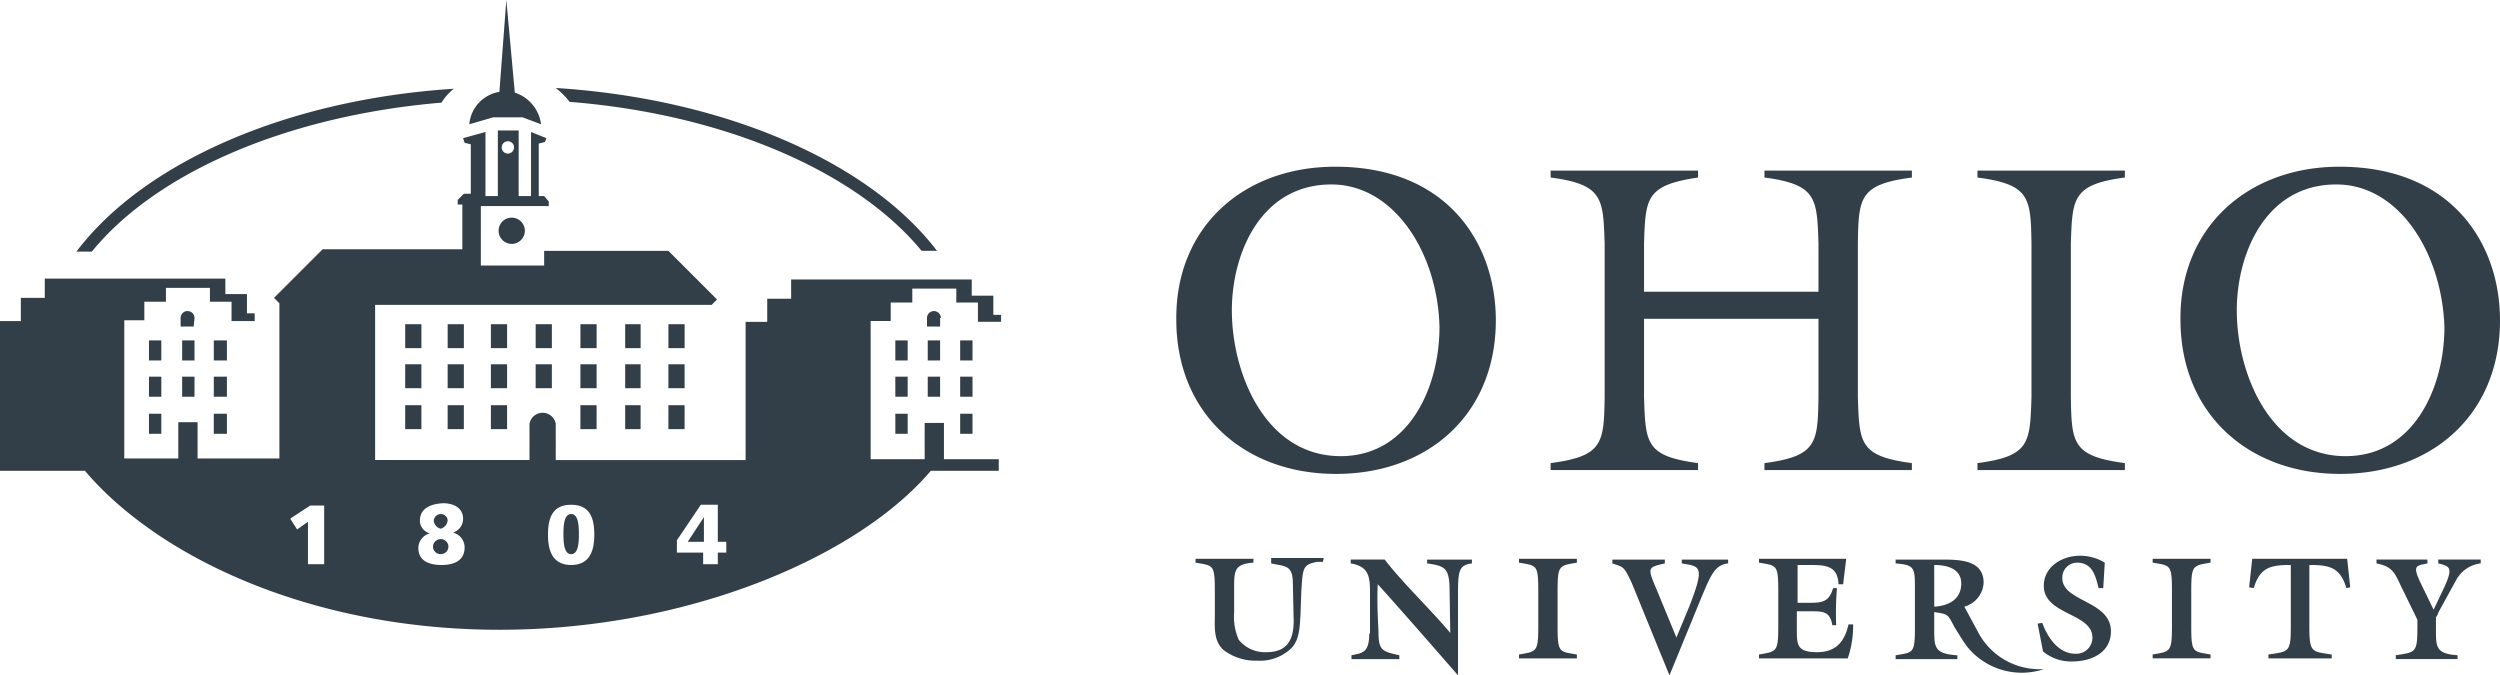 <svg xmlns="http://www.w3.org/2000/svg" viewBox="0 0 120 32.417"><path d="M27.342 4.89c7.484.593 13.782 3.371 16.894 7.15h.741c-3.223-4.224-10.114-7.299-18.302-7.817a3.77 3.77 0 0 1 .667.667zm-6.15.037a2.48 2.48 0 0 1 .593-.667c-8.114.519-14.931 3.594-18.117 7.817h.741c3.075-3.779 9.336-6.521 16.783-7.15zM26.49 15.56h-.778v1.149h.778zm-2.149 0h-.778v1.149h.778zm-2.075 0h-.778v1.149h.778V15.56zm-2.038 0h-.778v1.149h.778zm8.41 0h-.778v1.149h.778zm2.112 0h-.741v1.149h.741zm2.112 0h-.778v1.149h.778zm-8.929-4.49v.007a.63.63 0 0 0 .63.63.63.63 0 0 0 .63-.63.63.63 0 0 0-.63-.63c-.346-.002-.628.277-.63.622zm1.778 7.565h.778v-1.149h-.778zm-1.371-1.149h-.778v1.149h.778zm-2.075 0h-.778v1.149h.778v-1.149zm-2.038 0h-.778v1.149h.778zm8.41 0h-.778v1.149h.778zm2.112 0h-.741v1.149h.741zm2.112 0h-.778v1.149h.778zm-9.299 3.112h.778V19.45h-.778zm-2.075 0h.778V19.45h-.778zm-2.038 0h.778V19.45h-.778zm8.41 0h.778V19.45h-.778zm2.149 0h.741V19.45h-.741zm2.075 0h.778V19.45h-.778zM25.082 5.631l.889.333a1.85 1.85 0 0 0-1.26-1.519L24.304 0l-.333 4.409a1.73 1.73 0 0 0-1.445 1.556l1.148-.333zM7.743 18.08H7.15v.963h.593zm1.593 0h-.593v.963h.593zm1.556 0h-.63v.963h.63zm-3.149-1.741H7.15v.963h.593zm1.593 0h-.593v.963h.593zm1.556 0h-.63v.963h.63zM7.15 20.821h.593v-.963H7.15zm3.112 0h.63v-.963h-.63zm-.926-5.557c0-.184-.15-.333-.334-.333s-.333.149-.333.333v.408h.63zm34.233 2.816h-.593v.963h.593zm.963.963h.593v-.963h-.593zm2.149-.963h-.593v.963h.593zm-3.112-1.741h-.593v.963h.593zm1.556 0h-.593v.963h.593zm1.556 0h-.593v.963h.593zm-3.705 4.483h.593v-.963h-.593zm3.112 0h.593v-.963h-.593zm-1.593-5.52c-.037 0 0 .037 0 0zm.63-.037h.037c0-.184-.149-.333-.333-.333s-.333.149-.333.333v.408h.63zm2.556-1.074h-1.037v-.778h-8.669v.926h-1.148v1.111h-1.037v6.632h-9.114V20.34a.64.64 0 0 0-1.26 0v1.741h-7.41v-7.447h16.153l.259-.259-2.334-2.334h-5.965v.704h-3.038V9.892h3.26V9.67l-.222-.259h-.259V6.891l.296-.074.074-.185-.741-.296V9.41h-.593V6.261h-1V9.41h-.593V6.335l-1.074.296.074.222.296.074v2.371h-.333l-.296.296v.222h.222v2.149h-6.706l-2.334 2.334.259.259v7.447H9.484v-1.741h-.926v1.741H5.965v-6.632h.963v-.889h1.037v-.667h2.112v.667h1.037v.926h1.111v-.37h-.371v-.926h-1.037v-.741H2.149v.926H1v1.111H0v7.187h4.075c3.52 4.149 10.855 7.632 19.895 7.632s17.191-3.483 20.71-7.632h3.26v-.556h-2.63v-1.741h-.926v1.741h-2.593v-6.632h.963v-.889h1.037v-.667h2.112v.667h1.037v.926h1.111v-.333h-.371v-.926zM24.378 6.78c.169.002.298.135.296.296s-.133.296-.296.296-.296-.133-.296-.296.133-.296.296-.296zM15.56 27.082h-.741-.037v-2.038l-.519.37-.333-.519.963-.63h.667zm5.631.037c-.63 0-1.111-.222-1.111-.815a.74.74 0 0 1 .556-.704c-.275-.068-.472-.31-.482-.593 0-.593.482-.815 1.111-.852.556 0 .963.259.963.741a.69.69 0 0 1-.482.667.74.74 0 0 1 .556.704c0 .63-.482.852-1.111.852zm6.224 0c-.926 0-1.111-.741-1.111-1.445s.148-1.445 1.111-1.445 1.111.741 1.111 1.445-.185 1.445-1.111 1.445zm7.447-.593h-.407v.556h-.704v-.556h-1.26v-.593l1.149-1.704h.815v1.778h.407zm-13.726-.648a.37.37 0 0 0-.352.389.37.37 0 0 0 .371.333.37.37 0 0 0 .37-.371.37.37 0 0 0-.389-.352zm.019-.5a.46.46 0 0 0 .333-.407c-.016-.171-.161-.301-.333-.296-.184 0-.333.149-.333.333.022.181.155.33.333.37zm12.633.63v-1.186l-.778 1.186zm-6.372-1.334c-.333 0-.371.519-.371.963s.037.963.371.963.371-.519.371-.963-.037-.963-.371-.963zm67.613 5.817l-.741-1.371a1.26 1.26 0 0 0 .926-1.149c0-1.111-1.186-1.111-2.038-1.111h-2.186v.185c.889.074.926.185.926 1.149v1.889c0 1.297-.074 1.223-.926 1.371v.185h2.964v-.185c-1.149-.074-1.111-.407-1.111-1.371v-.704c.667.111.63.074.963.704.111.185.333.556.593.926a3.37 3.37 0 0 0 3.705 1.111h-.333c-1.131-.043-2.164-.657-2.742-1.63zm-2.186-1.371v-2.001c.63 0 1.297.185 1.297.889 0 .778-.63 1.075-1.297 1.112zm-31.825-2.075c.667.148 1 .074 1.037.852l.037 1.704c.037.889-.148 1.704-1.297 1.704a1.62 1.62 0 0 1-1.334-.593c-.184-.419-.261-.878-.222-1.334v-1c0-.963-.037-1.297.926-1.371v-.185h-2.779v.185c.852.148.926.074.926 1.371v1.111c0 .593-.074 1.26.408 1.704.467.357 1.043.541 1.63.519.602.037 1.192-.178 1.63-.593.408-.408.408-1.074.445-1.63l.037-1.074c.074-1.185.074-1.297.741-1.445h.296l.037-.185h-2.519v.259zm7.484 0c.815.111 1.037.222 1.074 1.074l.037 2.26c-1-1.186-2.26-2.371-3.149-3.52h-1.63v.185c.889.148.926.667.926 1.408v1.964h-.037c0 .963-.371.926-.852 1.037v.185h2.297v-.185c-.815-.185-1-.222-1-1.111-.037-.778-.074-1.519-.037-2.297 1.149 1.26 3.853 4.372 3.853 4.372v-3.853c0-1.149.037-1.445.667-1.519v-.185h-2.149zm4.409-.037c.852.148.926.074.926 1.371v1.667c0 1.26-.074 1.223-.926 1.371v.185h2.779v-.185c-.852-.148-.926-.074-.926-1.371v-1.667c0-1.26.074-1.223.926-1.371v-.185h-2.779zm7.817.037c.889.148 1.111.111.37 2.038l-.63 1.519-.963-2.334c-.445-1.037-.408-1.037.407-1.223v-.185h-2.519v.185c.556.185.556.148.926.926l1.815 4.446 1.519-3.705c.482-1.149.667-1.593 1.297-1.667v-.185h-2.223v.185zm6.483 4.26c-.926 0-.963-.333-.963-1.037v-.926h.63c.63 0 .963 0 1.074.667h.185c-.025-.593-.012-1.187.037-1.778h-.185c-.185.63-.482.704-1.112.704h-.593v-1.815h.519c.778 0 1.408 0 1.445.926h.222l.148-1.223h-4.187v.185c.852.148.926.074.926 1.371v1.667c0 1.26-.074 1.223-.926 1.371v.185h4.261c.179-.524.267-1.076.259-1.63h-.222c-.185.815-.593 1.334-1.519 1.334zm16.116-4.298c.852.148.926.074.926 1.371v1.667c0 1.26-.074 1.223-.926 1.371v.185h2.779v-.185c-.852-.148-.926-.074-.926-1.371v-1.667c0-1.26.074-1.223.926-1.371v-.185h-2.779zm4.779-.185l-.148 1.371.222.037c.296-1 .815-1.111 1.778-1.111v2.927c0 1.26-.074 1.223-1.074 1.371v.185h3.038v-.185c-.963-.148-1.074-.074-1.074-1.371v-2.927c.963 0 1.482.111 1.778 1.111l.185-.037-.148-1.371zm8.929.222c.63.148.741.222.148 1.445l-.37.778-.63-1.297c-.408-.852-.185-.815.333-.926v-.185h-2.445v.185c.778.148.889.482 1.186 1.111l.778 1.593v.333c0 1.26-.074 1.222-1.037 1.371v.185h2.964v-.185c-1.074-.074-1.037-.407-1.037-1.371v-.482h.037l.111-.259.815-1.482c.237-.45.68-.755 1.186-.815v-.185h-2.038v.185zm-18.043.704a.71.71 0 0 1 .681-.74l.023-.001c.741 0 .889.63 1.037 1.223h.222l.074-1.223c-.358-.217-.767-.332-1.186-.333-.852 0-1.741.519-1.741 1.445 0 1.408 2.334 1.297 2.334 2.482a.77.77 0 0 1-.762.779c-.018 0-.036 0-.053-.001-.815 0-1.334-.778-1.593-1.482l-.222.037.259 1.334c.395.327.896.499 1.408.482.889 0 1.852-.408 1.852-1.445 0-1.482-2.334-1.408-2.334-2.556zM120 15.375c0-3.705-2.334-7.373-7.706-7.373-4.372 0-7.669 2.89-7.632 7.336 0 4.52 3.26 7.41 7.669 7.41S120 19.895 120 15.375zm-12.634-.482c0-2.705 1.371-6.039 4.779-6.039 3.038 0 5.076 3.334 5.187 6.854 0 2.853-1.445 6.187-4.742 6.187-3.594 0-5.224-3.927-5.224-7.002zM64.094 8.002c-4.409 0-7.669 2.89-7.632 7.336 0 4.52 3.26 7.41 7.669 7.41s7.669-2.853 7.669-7.373c0-3.705-2.334-7.373-7.706-7.373zm.259 13.893c-3.594 0-5.224-3.927-5.224-7.002 0-2.705 1.371-6.039 4.779-6.039 3.038 0 5.113 3.334 5.187 6.854 0 2.853-1.445 6.187-4.742 6.187zM94.918 8.521c2.519.333 2.556.963 2.593 3.149v7.41c-.074 2.186-.074 2.816-2.593 3.149v.333h7.076v-.333c-2.519-.333-2.556-.963-2.593-3.149v-7.41c.074-2.149.074-2.816 2.593-3.149v-.333h-7.076zM81.507 22.229c-2.519-.333-2.519-.963-2.593-3.149v-3.779h8.373v3.779c-.037 2.186-.074 2.816-2.593 3.149v.333h7.076v-.333c-2.519-.333-2.519-.963-2.593-3.149v-7.41c.037-2.186.074-2.816 2.593-3.149v-.333h-7.076v.333c2.519.333 2.519 1 2.593 3.149v2.334h-8.373V11.67c.074-2.149.074-2.779 2.593-3.149v-.333H74.43v.333c2.519.333 2.519 1 2.593 3.149v7.41c-.037 2.186-.074 2.816-2.593 3.149v.333h7.076z" fill="#333f48"/></svg>